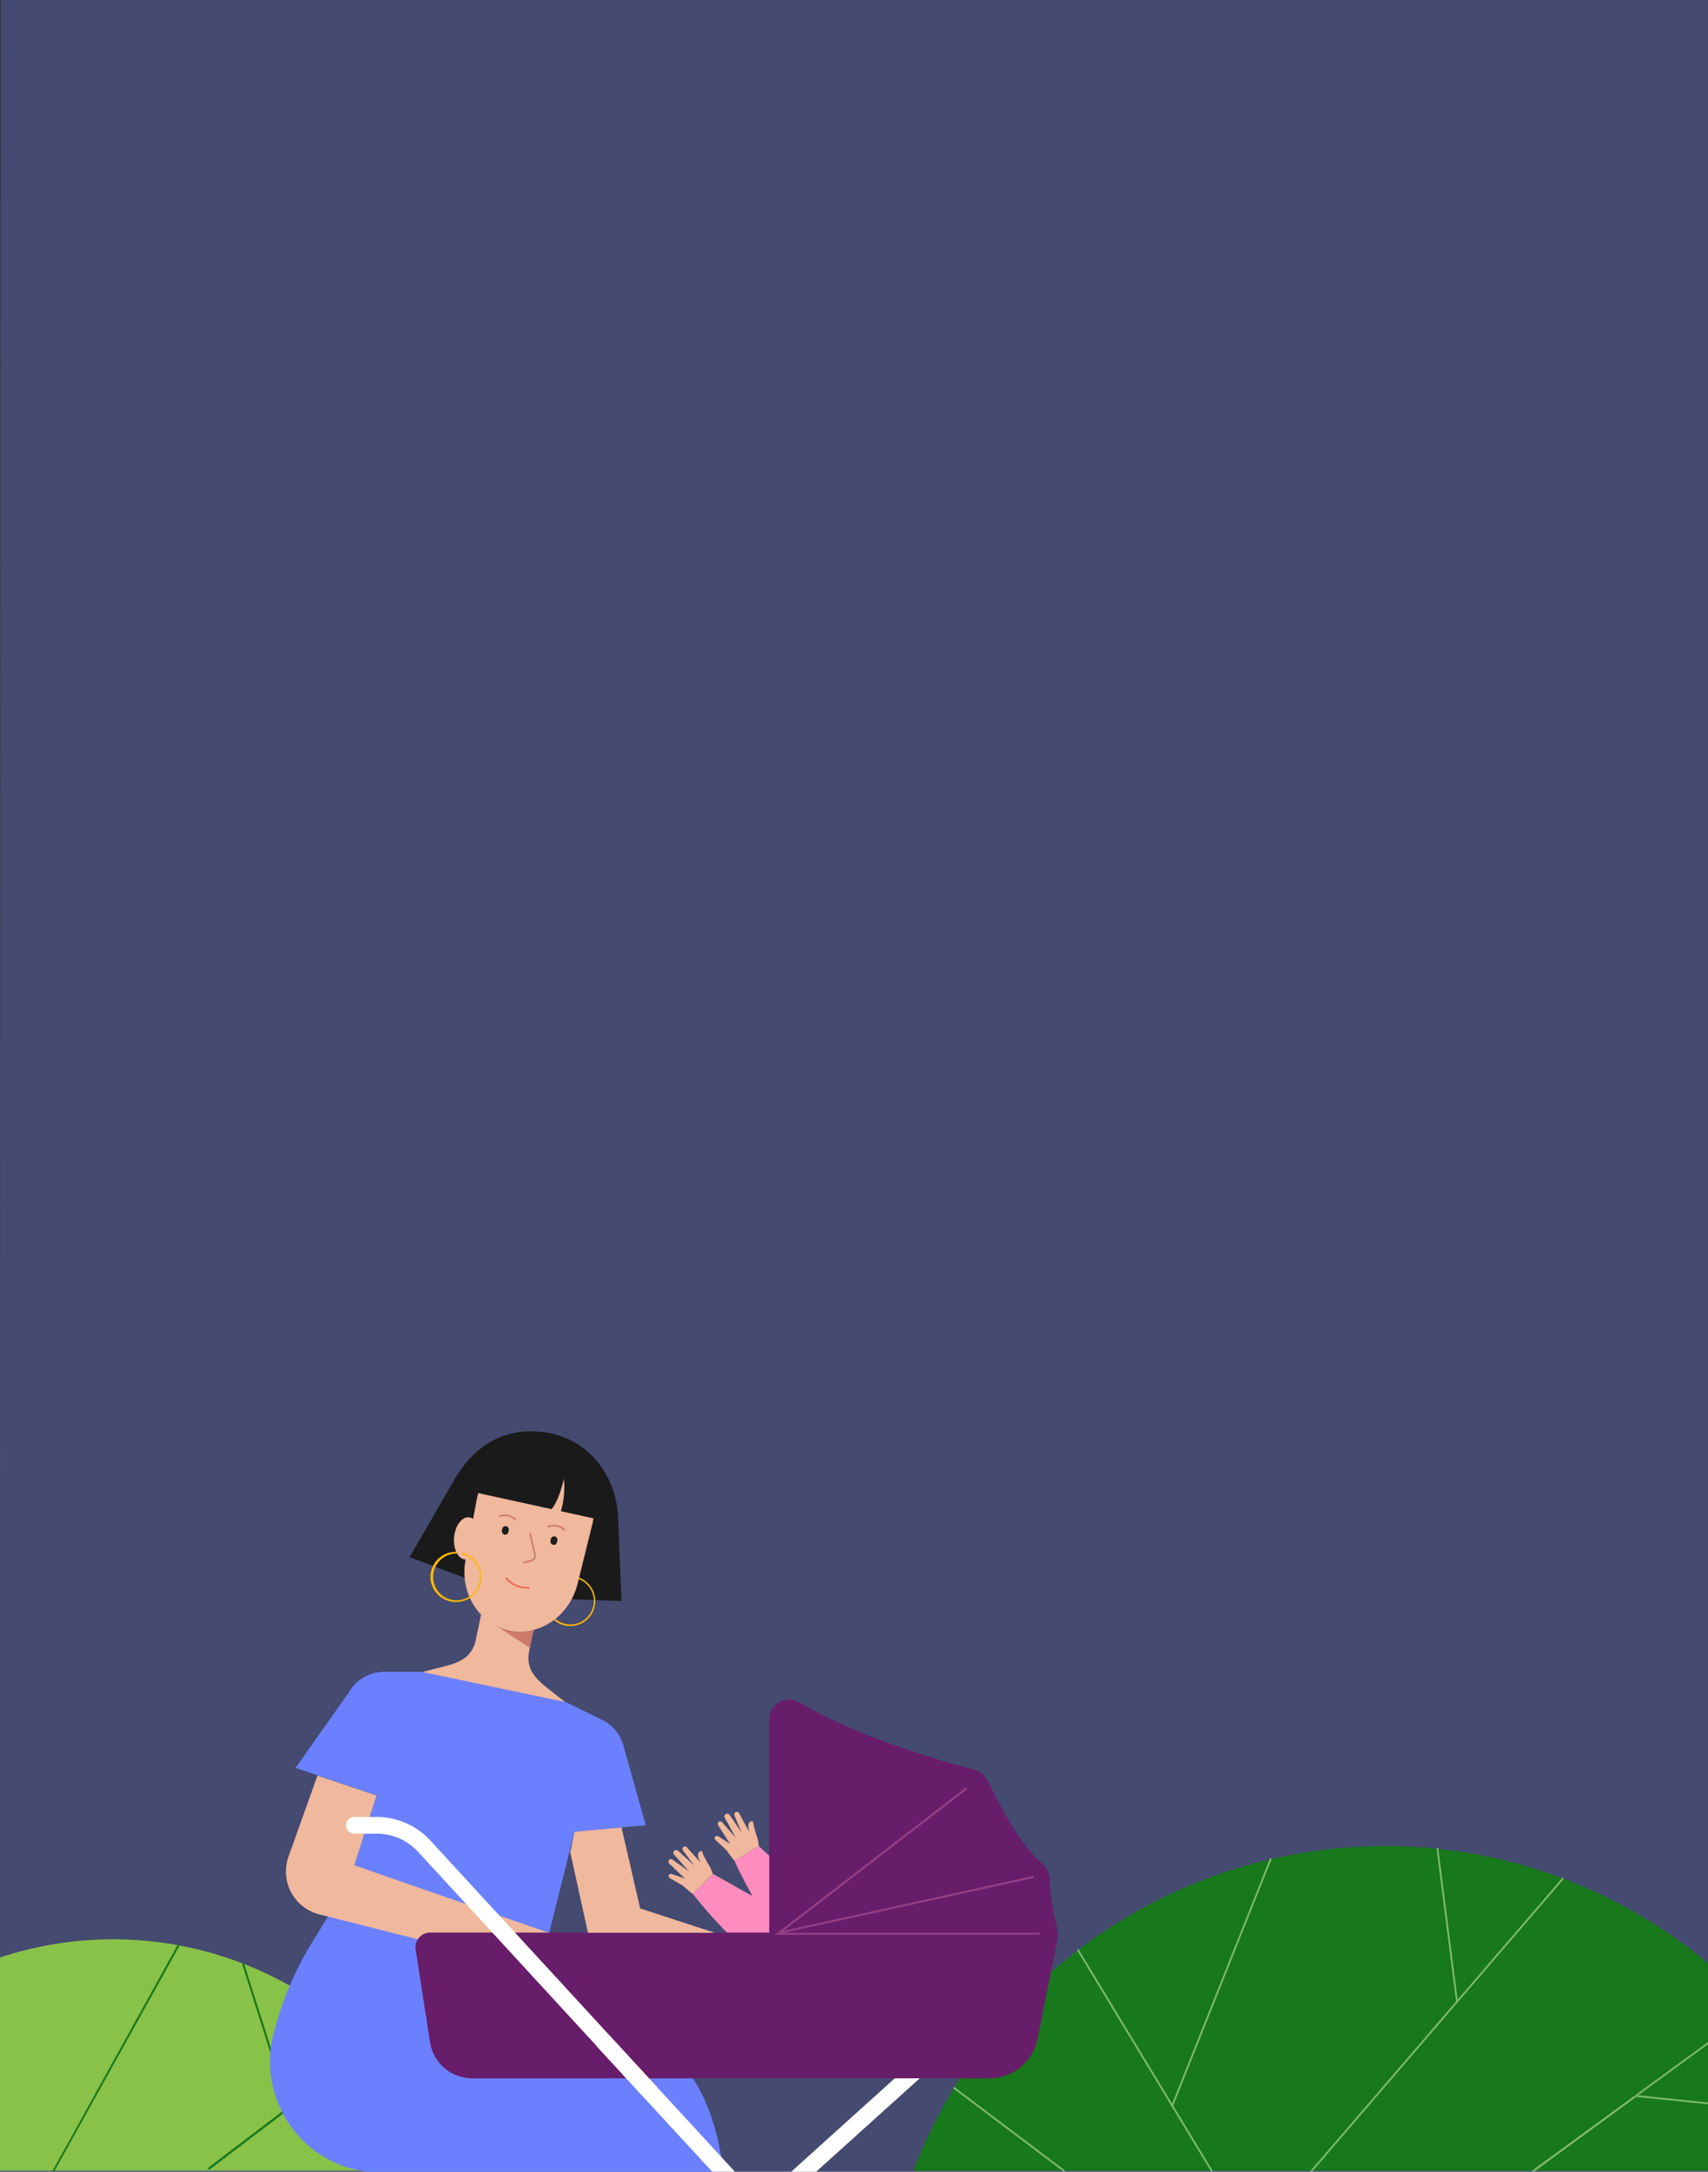 <svg xmlns="http://www.w3.org/2000/svg" viewBox="0 0 350 445"><rect x="0" y="0" width="350" height="445" fill="#333333" stroke="none"/><defs><style>.cls-1,.cls-7{fill:#6b80ff;}.cls-1,.cls-16{opacity:0.3;}.cls-2{fill:#18781c;}.cls-3{fill:#89c248;}.cls-4{fill:#fff;}.cls-5{fill:#81bb6f;}.cls-6{fill:#19781c;}.cls-8{fill:#1a1a1a;}.cls-9{fill:#ffb800;}.cls-10{fill:#f0b89c;}.cls-11{fill:#ca7b6a;}.cls-12{fill:#1d1d1b;}.cls-13{fill:#ee6152;}.cls-14,.cls-16{fill:#ff8cbf;}.cls-15{fill:#671d6a;}.cls-17{fill:none;}</style></defs><title>carte_1</title><g id="Calque_1" data-name="Calque 1"><polygon class="cls-1" points="350.06 445 -0.06 445 0.13 0 350.06 0 350.06 445"/></g><g id="Calque_2" data-name="Calque 2"><path class="cls-2" d="M283.78,378.28a103.38,103.38,0,0,0-96.59,66.54H350V402.3A102.89,102.89,0,0,0,283.78,378.28Z"/><path class="cls-3" d="M23.11,397.38A73.55,73.55,0,0,0,0,401.11v43.68h92A73.65,73.65,0,0,0,23.11,397.38Z"/><path class="cls-4" d="M189.92,424.55a1.71,1.71,0,1,0-2.29-2.54l-25.5,23h5.11Z"/><path class="cls-5" d="M248.3,445a.19.19,0,0,1-.16-.09L220.76,399.7a.18.18,0,1,1,.31-.19l27.38,45.22a.18.18,0,0,1-.06.24Z"/><path class="cls-5" d="M240.22,431.66h-.07a.18.18,0,0,1-.1-.24l20.16-50.53a.18.18,0,0,1,.23-.1.18.18,0,0,1,.11.23l-20.17,50.54A.16.16,0,0,1,240.22,431.66Z"/><path class="cls-5" d="M268.73,445a.19.19,0,0,1-.12,0,.19.19,0,0,1,0-.26l51.51-59.91a.18.18,0,0,1,.26,0,.19.19,0,0,1,0,.25l-51.52,59.92A.2.2,0,0,1,268.73,445Z"/><path class="cls-5" d="M298.56,410.31a.18.18,0,0,1-.18-.16l-4-31.29a.18.18,0,0,1,.16-.2.17.17,0,0,1,.2.16l4,31.29a.19.19,0,0,1-.16.2Z"/><path class="cls-5" d="M218.07,445a.17.17,0,0,1-.11,0l-22.53-17a.18.18,0,0,1,.22-.29l22.53,17a.18.18,0,0,1,0,.25A.18.18,0,0,1,218.07,445Z"/><path class="cls-6" d="M42.83,444.57a.2.2,0,0,1-.17-.09.21.21,0,0,1,0-.29l32.81-24.93a.21.21,0,1,1,.25.33L43,444.52A.18.18,0,0,1,42.83,444.57Z"/><path class="cls-6" d="M59.23,432.1A.21.21,0,0,1,59,432l-9.36-29.48a.21.21,0,0,1,.14-.27.2.2,0,0,1,.26.14l9.36,29.49a.2.2,0,0,1-.14.26Z"/><path class="cls-6" d="M11,445a.19.19,0,0,1-.1,0,.2.2,0,0,1-.08-.28L36.4,398.52a.22.22,0,0,1,.29-.09.21.21,0,0,1,.08.29L11.15,444.89A.23.23,0,0,1,11,445Z"/><path class="cls-7" d="M130.29,416.39l-35.13-6,3.31.33-5-11.26-23.44-11.3-6,9.71a67.75,67.75,0,0,0-8,19h0a22.74,22.74,0,0,0,22,28.32h70.3C146.5,432.25,142.33,421.33,130.29,416.39Z"/><path class="cls-7" d="M127.74,357.66,132.33,374l-14.62,1.36L111.8,399a3.1,3.1,0,0,1-3.65,2.29l-37.69-7.93a1.23,1.23,0,0,1-.95-1.44l7.65-24-16.59-5.67L71.5,346.76a8.3,8.3,0,0,1,7.24-4.19l7.81,0,29.27,6.15,7.56,3.68A8.27,8.27,0,0,1,127.74,357.66Z"/><path class="cls-8" d="M105.85,327.29l21.51.78-.74-17.78c-.63-8.21-5.89-14.91-13.72-16.56h0c-7.82-1.64-15.09,1.28-19.78,9.44l-9.18,15.91,21.91,8.21"/><path class="cls-9" d="M116.87,333.19a5.45,5.45,0,0,1-1.06-.11,5.13,5.13,0,0,1-3.24-2.22,5.12,5.12,0,1,1,9.3-1.74h0a5.14,5.14,0,0,1-5,4.07Zm0-9.92a4.8,4.8,0,0,0-4,7.42,4.8,4.8,0,0,0,8.71-1.64h0a4.78,4.78,0,0,0-3.7-5.68A4.92,4.92,0,0,0,116.85,323.27Z"/><path class="cls-10" d="M112.05,345.81c-2.68-2.11-4.28-4.15-3.61-7.49l0-.09,3.68-17.49-5.47-1.15-5.46-1.15-3.68,17.49,0,.1c-.73,3.32-3,4.55-6.32,5.39l-4.64,1.19,14.64,3.07,14.63,3.08Z"/><polygon class="cls-11" points="100.85 332.59 109.89 331.59 108.58 337.66 100.85 332.59"/><path class="cls-10" d="M97.67,307.36l-2.28,12.25c-1.25,6.75,2.72,13.17,8.94,14.48h0c6.16,1.29,12.32-2.88,14-9.46l3-12.09c1.8-7.2-2.31-14.39-9-15.8h0C105.61,295.34,99,300.14,97.67,307.36Z"/><rect class="cls-12" x="102.84" y="312.71" width="1.37" height="1.76" rx="0.69" transform="translate(66.74 -14.59) rotate(11.87)"/><rect class="cls-12" x="112.81" y="314.81" width="1.37" height="1.76" rx="0.69" transform="translate(67.38 -16.6) rotate(11.87)"/><path class="cls-11" d="M107.34,320.36a.16.16,0,0,1-.15-.12.17.17,0,0,1,.11-.2l1.46-.38a1,1,0,0,0,.7-1.18l-1-4.18a.16.16,0,0,1,.11-.2.16.16,0,0,1,.2.12l1,4.18a1.33,1.33,0,0,1-.94,1.58l-1.45.38Z"/><path class="cls-13" d="M108,325.49a5.56,5.56,0,0,1-4.39-2,.16.16,0,1,1,.26-.19,5.42,5.42,0,0,0,4.45,1.9.16.16,0,1,1,0,.32Z"/><path class="cls-8" d="M122.55,311.33s3-14.95-9.64-17.6c-12.19-2.56-15.87,12-15.87,12"/><path class="cls-10" d="M115.55,303s-1.2,5.68-3.19,6.8l2.39.5A17.91,17.91,0,0,0,115.55,303Z"/><path class="cls-11" d="M105.63,311.51a.15.15,0,0,1-.11,0,2.87,2.87,0,0,0-3.1-.66.17.17,0,0,1-.21-.08.17.17,0,0,1,.08-.22,3.24,3.24,0,0,1,3.45.72.16.16,0,0,1,0,.23A.17.17,0,0,1,105.63,311.51Z"/><path class="cls-11" d="M115.68,313.62a.15.15,0,0,1-.11,0,2.92,2.92,0,0,0-3.1-.66.17.17,0,1,1-.14-.3,3.28,3.28,0,0,1,3.46.72.17.17,0,0,1,0,.23A.21.21,0,0,1,115.68,313.62Z"/><ellipse class="cls-10" cx="95.69" cy="315.24" rx="4.33" ry="2.64" transform="translate(-227.3 380.14) rotate(-84.48)"/><path class="cls-9" d="M93.52,328.28a5.29,5.29,0,0,1-1.31-.17A5.12,5.12,0,0,1,93.56,318a.17.17,0,0,1,.16.17.16.16,0,0,1-.16.16h0a4.79,4.79,0,0,0-4.14,7.21,4.71,4.71,0,0,0,2.92,2.22,4.79,4.79,0,1,0,2.45-9.27.17.17,0,0,1-.12-.2.16.16,0,0,1,.2-.12,5.13,5.13,0,0,1-1.3,10.08Z"/><path class="cls-10" d="M77.16,367.92l-4.55,14.29S112.25,396,112.4,396s-18.89,3.38-18.89,3.38l-28.07-7.11a9.06,9.06,0,0,1-6.32-11.84l5.93-16.59Z"/><path class="cls-14" d="M155.49,378.28l-5,3s5.3,11.86,12,19.15,11.67,7,14.42,4.31,2.31-6.89-3.12-10.9-11.18-9-11.18-9Z"/><path class="cls-10" d="M151.49,371.61l2.07,3.84s-.58-1.77.2-2.2c.63-.36.61.39.66.61s.35,1.51.56,2.08a7.94,7.94,0,0,1,.51,2.34l-5,3s-1.21-1.51-1.57-2.11L146.6,377a.47.47,0,0,1-.06-.62h0a.46.46,0,0,1,.64-.11l2.41,1.55L147.17,374a.5.5,0,0,1,.15-.69h0a.5.5,0,0,1,.67.1l2.76,3.14-2.19-4a.58.58,0,0,1,.15-.82h0a.57.57,0,0,1,.76.1l2.5,3.66-1.46-3.46a.55.55,0,0,1,.26-.7h0A.54.54,0,0,1,151.49,371.61Z"/><path class="cls-14" d="M146.14,384,142,388.12s7.94,10.29,16.2,15.8,13,4,15,.8.63-7.25-5.59-9.87-13-6.09-13-6.09Z"/><path class="cls-10" d="M140.69,378.46l2.91,3.25s-1-1.58-.32-2.19.69.24.79.45.69,1.38,1,1.88a8.1,8.1,0,0,1,1,2.16L142,388.12s-1.53-1.18-2-1.68l-2.74-1.6a.47.47,0,0,1-.2-.59h0a.46.46,0,0,1,.59-.26l2.71.95-3.25-3.12a.51.51,0,0,1,0-.71h0a.51.51,0,0,1,.68-.06l3.41,2.41-3-3.35a.58.58,0,0,1-.06-.83h0a.58.58,0,0,1,.77-.08l3.29,3-2.23-3a.55.55,0,0,1,.08-.74h0A.55.55,0,0,1,140.69,378.46Z"/><path class="cls-15" d="M202.57,425.87H96.79a8.78,8.78,0,0,1-8.68-7.44l-2.94-19a3,3,0,0,1,3-3.43h69.46V352.31a4.06,4.06,0,0,1,6.15-3.48c12.48,7.34,29.7,12.19,35.67,13.74a4.76,4.76,0,0,1,3.09,2.57c5.06,10.61,8.94,15,11,16.72a4.72,4.72,0,0,1,1.6,3.37,41.73,41.73,0,0,0,1.39,9.38,6.63,6.63,0,0,1,.1,3.13l-4,20A10.14,10.14,0,0,1,202.57,425.87Z"/><polygon class="cls-16" points="211.76 384.38 160.56 395.63 198.23 366.58 197.97 366.24 158.8 396.45 211.85 384.8 211.76 384.38"/><polygon class="cls-16" points="160.81 396.03 158.8 396.45 213.03 396.45 213.03 396.03 160.81 396.03"/><path class="cls-4" d="M133.3,430.43a1.7,1.7,0,0,1-1.26-.55L85.68,379.46a11.54,11.54,0,0,0-8.49-3.73H72.61a1.71,1.71,0,1,1,0-3.42h4.58a15,15,0,0,1,11,4.83l46.36,50.43a1.7,1.7,0,0,1-.1,2.41A1.66,1.66,0,0,1,133.3,430.43Z"/><polygon class="cls-10" points="131.18 391.05 127.36 374.45 117.71 375.35 116.86 379.58 120.49 396.04 124.59 396.04 132.32 396.04 146.45 396.04 131.18 391.05"/><path class="cls-4" d="M125,417.2a1.71,1.71,0,1,0-2.52,2.32L145.94,445h4.65Z"/><polygon class="cls-17" points="350 430.82 350 418.88 335.67 429.35 350 430.82"/><path class="cls-5" d="M335,429.46a.18.18,0,0,1,.2-.16l.46.05L350,418.88v-.44l-35.92,26.24a.17.17,0,0,0,0,.25.19.19,0,0,0,.14.07.23.23,0,0,0,.11,0l20.94-15.31h-.07A.18.18,0,0,1,335,429.46Z"/><polygon class="cls-5" points="335.67 429.35 335.24 429.67 350 431.18 350 430.82 335.67 429.35"/><path class="cls-5" d="M335.21,429.3a.18.18,0,1,0,0,.36h.07l.43-.31Z"/></g></svg>